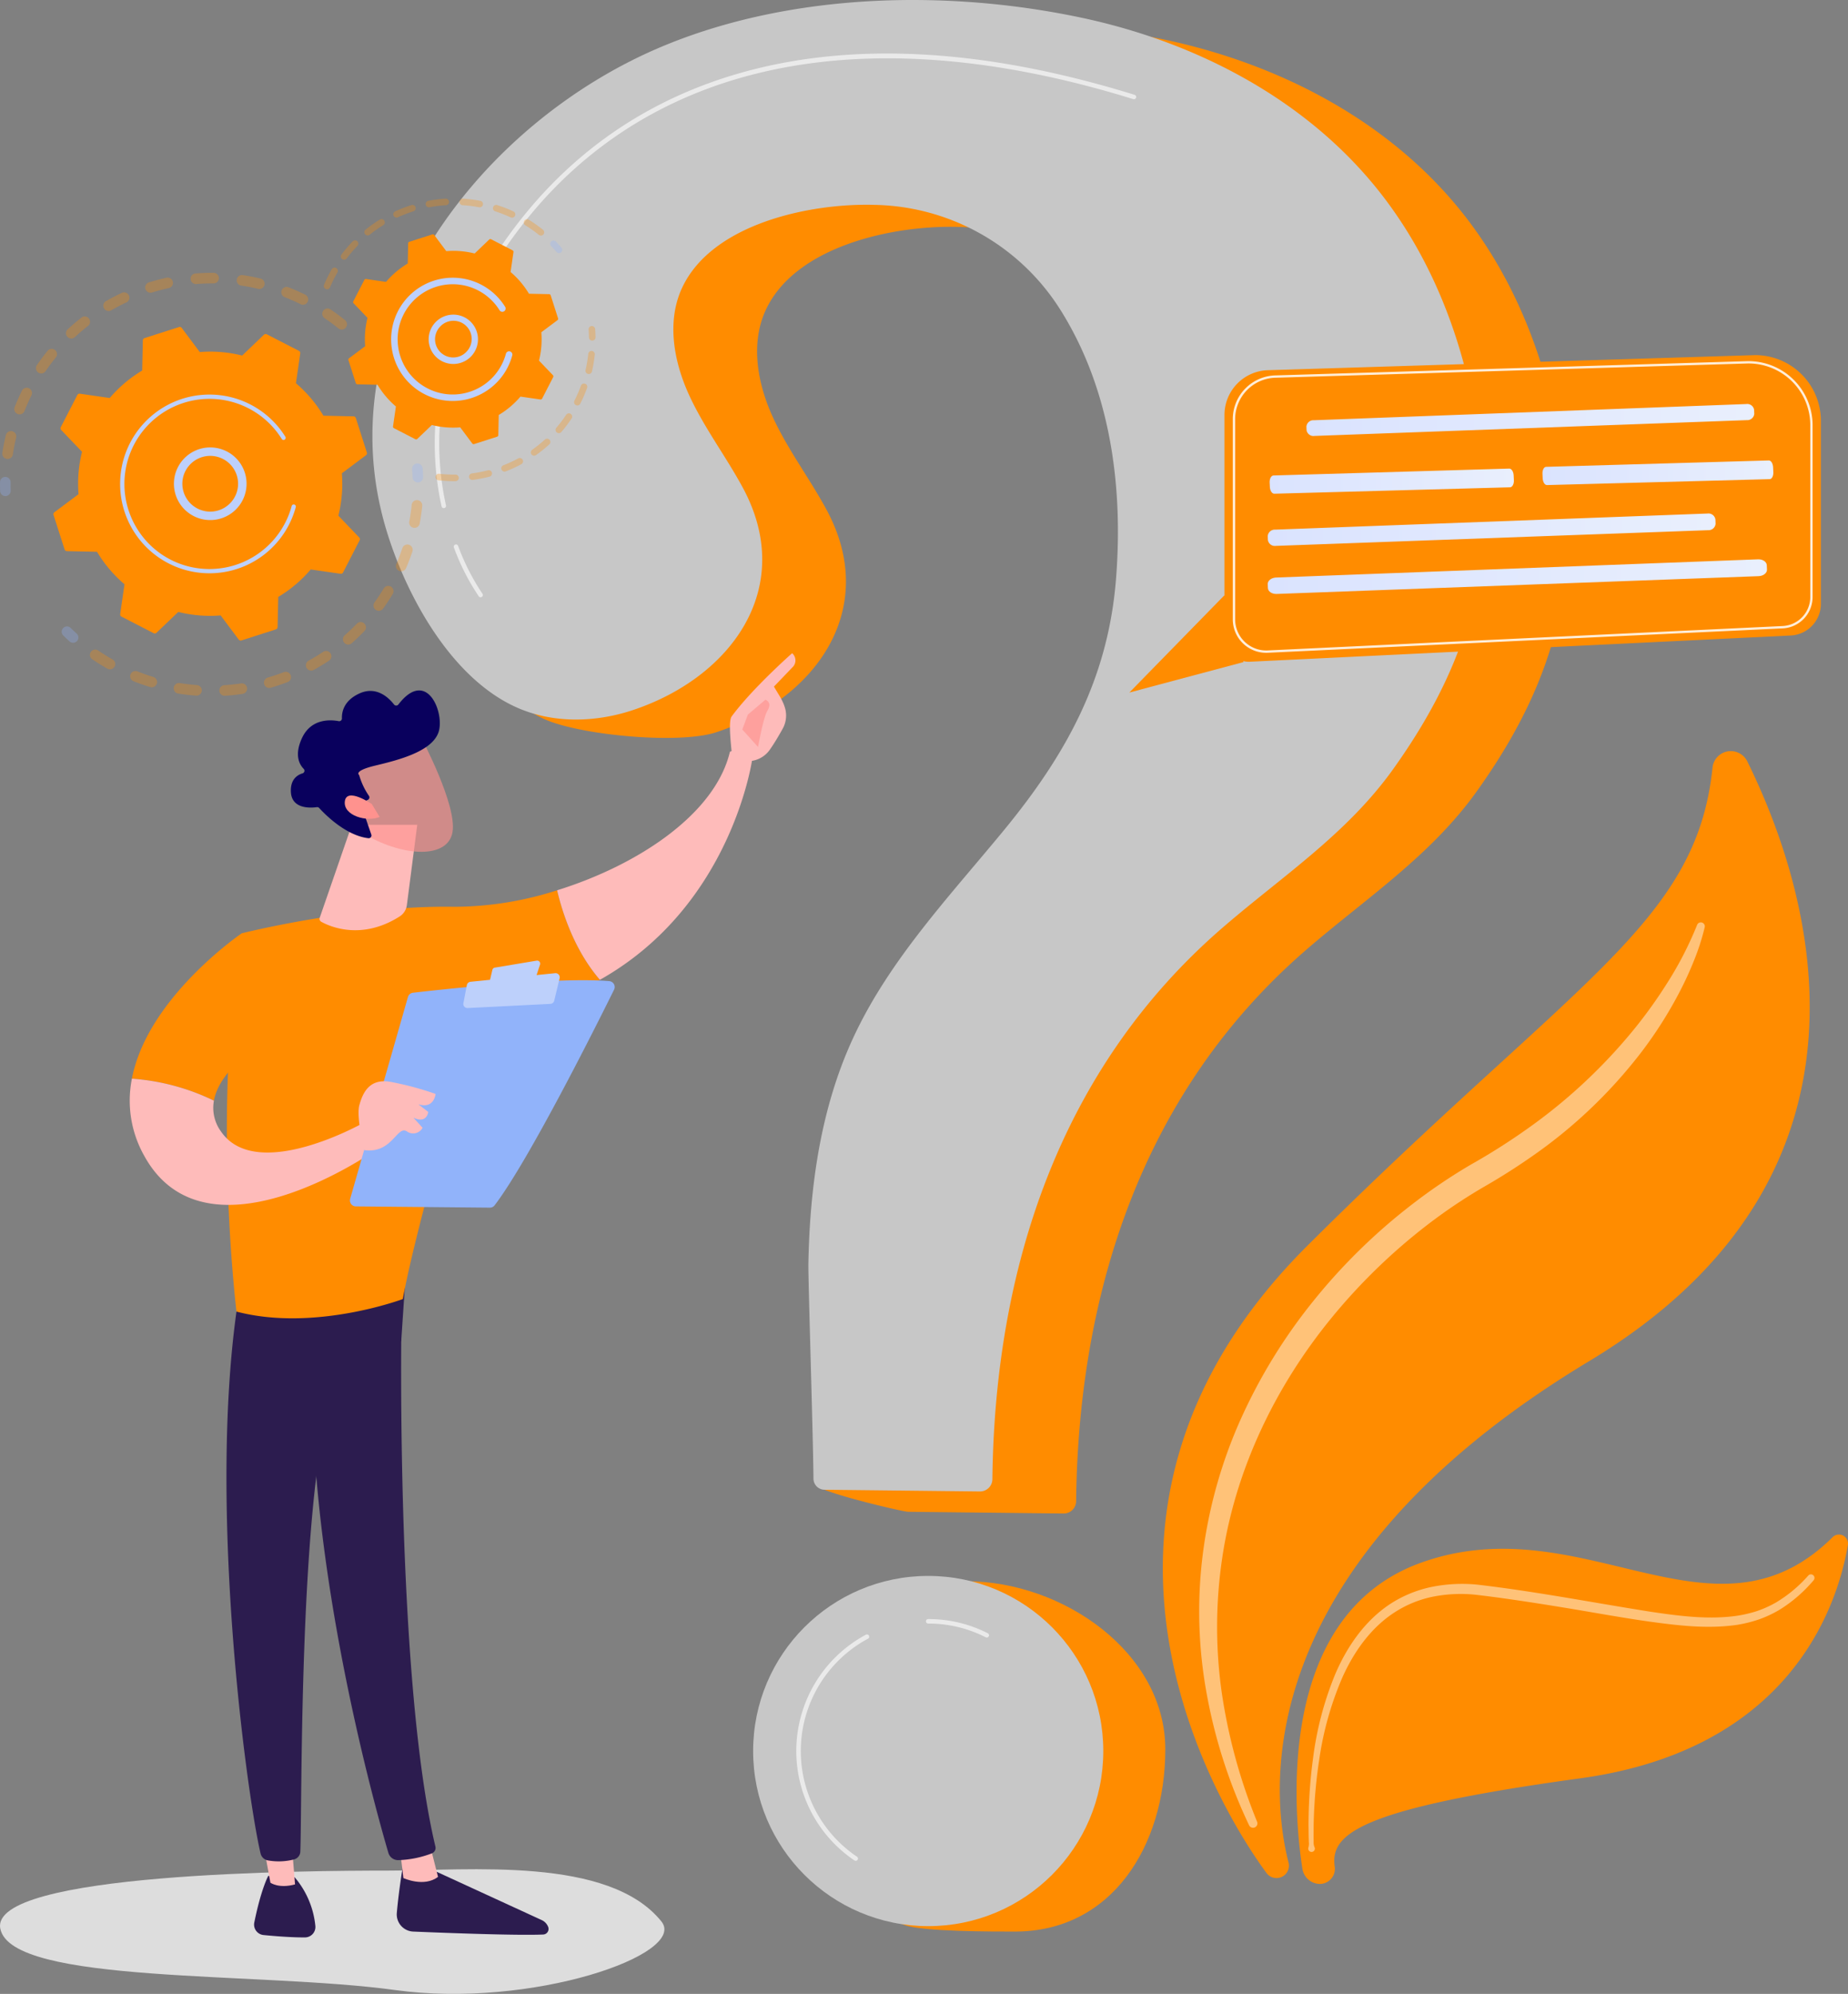 <svg xmlns="http://www.w3.org/2000/svg" xmlns:xlink="http://www.w3.org/1999/xlink" width="429.93" height="463.784" viewBox="0 0 429.93 463.784">
  <rect x="0" y="0" width="429.93" height="463.784" fill="#808080" stroke="none"/>
  <defs fill="#000000">
    <clipPath id="clip-path" fill="#000000">
      <rect width="429.93" height="463.784" fill="none"/>
    </clipPath>
    <linearGradient id="linear-gradient" y1="0.5" x2="1" y2="0.5" gradientUnits="objectBoundingBox" fill="#000000">
      <stop offset="0" stop-color="#dae3fe" fill="#000000"/>
      <stop offset="1" stop-color="#e9effd" fill="#000000"/>
    </linearGradient>
    <linearGradient id="linear-gradient-6" x1="30.575" y1="-0.484" x2="27.74" y2="6.012" gradientUnits="objectBoundingBox" fill="#000000">
      <stop offset="0" stop-color="#09005d" fill="#000000"/>
      <stop offset="1" stop-color="#2c1c4f" fill="#000000"/>
    </linearGradient>
    <linearGradient id="linear-gradient-7" x1="117.679" y1="0.5" x2="118.679" y2="0.5" gradientUnits="objectBoundingBox" fill="#000000">
      <stop offset="0" stop-color="#febbba" fill="#000000"/>
      <stop offset="1" stop-color="#ff928e" fill="#000000"/>
    </linearGradient>
    <linearGradient id="linear-gradient-8" x1="37.68" y1="0.031" x2="34.783" y2="0.887" xlink:href="#linear-gradient-6" fill="#000000"/>
    <linearGradient id="linear-gradient-9" x1="76.431" y1="-2.223" x2="69.414" y2="5.384" xlink:href="#linear-gradient-6" fill="#000000"/>
    <linearGradient id="linear-gradient-10" x1="136.292" x2="137.292" xlink:href="#linear-gradient-7" fill="#000000"/>
    <linearGradient id="linear-gradient-11" x1="26.639" y1="-0.035" x2="24.598" y2="0.806" xlink:href="#linear-gradient-6" fill="#000000"/>
    <linearGradient id="linear-gradient-12" x1="18.202" x2="19.202" xlink:href="#linear-gradient-7" fill="#000000"/>
    <linearGradient id="linear-gradient-13" x1="58.424" x2="59.424" xlink:href="#linear-gradient-7" fill="#000000"/>
    <linearGradient id="linear-gradient-14" x1="46.037" x2="47.037" xlink:href="#linear-gradient-7" fill="#000000"/>
    <linearGradient id="linear-gradient-15" x1="-3.408" y1="8.144" x2="-3.203" y2="9.323" xlink:href="#linear-gradient-6" fill="#000000"/>
    <linearGradient id="linear-gradient-16" x1="-16.246" y1="56.083" x2="-17.189" y2="51.436" xlink:href="#linear-gradient-7" fill="#000000"/>
  </defs>
  <g id="Group_13323" data-name="Group 13323" clip-path="url(#clip-path)">
    <g id="Group_13323-2" data-name="Group 13323" transform="translate(-900.041 -90.999)">
      <g id="Group_12397" data-name="Group 12397" transform="translate(1170.567 265.707)">
        <path id="Path_19102" data-name="Path 19102" d="M2219.821,1799.556a2.879,2.879,0,0,1-1.931-1.14c-6.777-9.133-56.055-80.609,9.527-145.943,62.258-62.023,90.479-74.758,94.232-111.2a4.276,4.276,0,0,1,8.084-1.441c14.146,28.672,36.187,95.579-36.752,139.494-80.459,48.442-73.865,101.545-69.974,116.636a2.89,2.89,0,0,1-3.187,3.592Z" transform="translate(-2193.762 -1537.45)" fill="#ff8c00"/>
        <path id="Path_19103" data-name="Path 19103" d="M2391.466,2747.753a4.163,4.163,0,0,1-3.563-3.487c-1.921-12.429-6.638-58.872,27.578-71.188,37.666-13.558,68.075,21.521,95.763-5.935a2.1,2.1,0,0,1,3.559,1.836c-2.466,14.343-13.441,47.563-62.277,54.247-52.271,7.155-58.154,13.151-57.1,20.59a3.506,3.506,0,0,1-3.961,3.937Z" transform="translate(-2355.429 -2484.289)" fill="#ff8c00"/>
        <path id="Path_19104" data-name="Path 19104" d="M2363.842,1785.4a53.683,53.683,0,0,1-2.5,7.759,78.582,78.582,0,0,1-3.39,7.368,96.682,96.682,0,0,1-8.689,13.713,113.684,113.684,0,0,1-23.181,22.717,148.345,148.345,0,0,1-13.6,8.817,123.537,123.537,0,0,0-12.91,8.648,136.02,136.02,0,0,0-22.357,21.6c-13.173,16.021-22.521,35.355-25.6,55.941a108.811,108.811,0,0,0-.175,31.138,128.775,128.775,0,0,0,8.25,30.309,1.019,1.019,0,1,1-1.867.816,121.932,121.932,0,0,1-9.846-30.576,106.063,106.063,0,0,1-.917-32.315,111.019,111.019,0,0,1,8.724-31.255,125.99,125.99,0,0,1,16.958-27.685,135.829,135.829,0,0,1,23.212-22.691,129.523,129.523,0,0,1,13.5-9.112,148.824,148.824,0,0,0,13.189-8.369,125.078,125.078,0,0,0,22.943-20.924,109.378,109.378,0,0,0,9.281-12.538,82.5,82.5,0,0,0,7.18-13.842l.024-.062a.93.93,0,0,1,1.773.549Z" transform="translate(-2237.776 -1744.42)" fill="#fff" opacity="0.47"/>
        <path id="Path_19105" data-name="Path 19105" d="M2403.343,2787.45a3.306,3.306,0,0,0,.1-1.3l-.04-1.281-.03-2.561q0-2.56.115-5.118c.152-3.41.442-6.816.9-10.206a76.478,76.478,0,0,1,5.2-19.87c2.7-6.311,6.792-12.343,12.729-16.283a28.067,28.067,0,0,1,9.751-4.011,35.73,35.73,0,0,1,10.476-.531c13.606,1.578,26.944,4.187,40.316,6.3,6.661.993,13.416,1.88,19.955.985a29.746,29.746,0,0,0,4.781-1.093,25.227,25.227,0,0,0,4.464-1.994,31.494,31.494,0,0,0,7.579-6.306l.007-.008a.829.829,0,0,1,1.24,1.1,33.248,33.248,0,0,1-7.875,6.832,27.116,27.116,0,0,1-4.773,2.255,31.7,31.7,0,0,1-5.11,1.285c-6.965,1.02-13.868.153-20.606-.771-6.757-.961-13.428-2.214-20.123-3.3-6.674-1.087-13.426-2.137-20.073-2.916a33.365,33.365,0,0,0-9.8.4,25.8,25.8,0,0,0-9.007,3.61c-5.524,3.518-9.533,9.116-12.254,15.176a74.833,74.833,0,0,0-5.427,19.336c-.511,3.333-.86,6.694-1.072,10.064q-.157,2.528-.206,5.062l-.017,2.532.016,1.265a2.748,2.748,0,0,0,.2,1.247.77.77,0,1,1-1.41.1Z" transform="translate(-2369.475 -2532.415)" fill="#fff" opacity="0.47"/>
      </g>
      <g id="Group_12400" data-name="Group 12400" transform="translate(986.683 91)">
        <g id="Group_12398" data-name="Group 12398" transform="translate(19.479 5.126)">
          <path id="Path_19106" data-name="Path 19106" d="M1302.319,486.766c-20.5-.162-41.179,3.089-59.474,10.68-42.587,17.67-78.73,64.426-64.586,112.184,4.595,15.514,2.181,32.63,17.636,39.372,8.362,3.648,31.135,5.819,39.794,2.945,23.013-7.641,38.14-28.553,25.624-51.743-4.008-7.427-9.2-14.211-12.657-21.907s-5.039-16.832-1.51-24.5c6.927-15.048,29.937-19.832,44.859-19.38a52.216,52.216,0,0,1,43.049,24.188c11.812,18.625,14.8,41.279,13.076,62.9-1.85,23.134-11.6,40.8-26.222,58.546-12.585,15.279-26.445,29.945-34.809,47.886-7.679,16.47-10.189,34.72-10.535,52.739-.067,3.492-17.436,36.4-17.361,46.46.01,1.42,19.7,6.126,21.119,6.142l36.136.4a2.881,2.881,0,0,0,2.917-2.842c.55-48.919,15.6-95.558,53.687-128.412,13.86-11.955,28.786-21.69,39.563-36.779,15.361-21.506,22.938-42.672,20.751-69.214-2-24.242-9.98-48.5-25.781-67.3-16.983-20.215-41.841-32.839-67.675-38.287a190.624,190.624,0,0,0-37.6-4.078Z" transform="translate(-1175.141 -486.76)" fill="#ff8c00"/>
          <path id="Path_19107" data-name="Path 19107" d="M1800.329,2772.9c0,22.5-12.469,42.4-34.964,42.4-4.859,0-21.387.045-25.708-1.516-15.682-5.665-15.738-17.713-15.738-35.349,0-22.5,7.6-44.619,30.091-44.619S1800.329,2750.406,1800.329,2772.9Z" transform="translate(-1635.346 -2371.142)" fill="#ff8c00"/>
        </g>
        <g id="Group_12399" data-name="Group 12399">
          <path id="Path_19108" data-name="Path 19108" d="M1181.629,455.005c-20.5-.162-41.179,3.089-59.474,10.68-42.587,17.67-78.73,64.426-64.586,112.183,4.595,15.514,15.218,35.043,30.674,41.785,8.362,3.648,18.1,3.406,26.756.531,23.014-7.641,38.14-28.553,25.624-51.743-4.008-7.426-9.2-14.211-12.657-21.907s-5.039-16.832-1.51-24.5c6.927-15.048,29.937-19.832,44.859-19.38a52.217,52.217,0,0,1,43.049,24.188c11.812,18.625,14.8,41.279,13.076,62.9-1.85,23.133-11.6,40.8-26.222,58.546-12.585,15.279-26.445,29.945-34.809,47.886-7.679,16.47-10.189,34.72-10.535,52.739-.067,3.492,1.108,39.963,1.183,50.018a2.6,2.6,0,0,0,2.575,2.584l36.136.4a2.881,2.881,0,0,0,2.917-2.842c.55-48.919,15.6-95.558,53.687-128.412,13.86-11.955,28.786-21.69,39.563-36.779,15.36-21.507,22.938-42.672,20.751-69.214-2-24.242-9.979-48.5-25.781-67.3-16.983-20.215-41.84-32.839-67.675-38.287a190.617,190.617,0,0,0-37.6-4.076Z" transform="translate(-1054.451 -455)" fill="#c7c7c7"/>
          <circle id="Ellipse_272" data-name="Ellipse 272" cx="40.731" cy="40.731" r="40.731" transform="translate(88.572 366.561)" fill="#c7c7c7"/>
        </g>
        <path id="Path_19109" data-name="Path 19109" d="M1146.381,637.881a.523.523,0,0,1-.51-.41c-2.854-12.888-3.273-33.071,10.94-56.031,13.873-22.409,33.332-37.4,57.838-44.567,26.2-7.657,57.3-6.017,92.443,4.872a.523.523,0,1,1-.309,1c-67.52-20.922-120.465-6.983-149.084,39.247-14.028,22.661-13.62,42.555-10.807,55.255a.523.523,0,0,1-.4.623A.518.518,0,0,1,1146.381,637.881Z" transform="translate(-1129.78 -519.69)" fill="#fff" opacity="0.63"/>
        <path id="Path_19110" data-name="Path 19110" d="M1177.94,1251.911a.521.521,0,0,1-.422-.215,52.455,52.455,0,0,1-5.789-11.367.523.523,0,0,1,.977-.374,52.5,52.5,0,0,0,5.656,11.124.523.523,0,0,1-.422.831Z" transform="translate(-1152.771 -1112.983)" fill="#fff" opacity="0.63"/>
        <path id="Path_19111" data-name="Path 19111" d="M1866.5,2792.635a.515.515,0,0,1-.236-.057,29.34,29.34,0,0,0-13.393-3.19.523.523,0,1,1,0-1.046,30.37,30.37,0,0,1,13.866,3.3.523.523,0,0,1-.237.989Z" transform="translate(-1723.572 -2411.743)" fill="#fff" opacity="0.63"/>
        <path id="Path_19112" data-name="Path 19112" d="M1679.253,2863.164a.519.519,0,0,1-.292-.09,30.7,30.7,0,0,1,2.649-52.5.524.524,0,1,1,.5.921,29.655,29.655,0,0,0-2.56,50.714.523.523,0,0,1-.293.956Z" transform="translate(-1566.818 -2430.333)" fill="#fff" opacity="0.63"/>
      </g>
      <g id="Group_12411" data-name="Group 12411" transform="translate(900.041 137.207)">
        <g id="Group_12405" data-name="Group 12405" transform="translate(0 17.252)">
          <g id="Group_12401" data-name="Group 12401" opacity="0.3">
            <path id="Path_19113" data-name="Path 19113" d="M600.863,860.925a1.233,1.233,0,0,1-1.734.182c-1.028-.832-2.107-1.632-3.208-2.378a1.232,1.232,0,0,1-.342-1.692l.013-.02a1.233,1.233,0,0,1,1.712-.329c1.159.785,2.3,1.627,3.377,2.5a1.233,1.233,0,0,1,.259,1.628A1.21,1.21,0,0,1,600.863,860.925Zm-10.549-5.457c-1.192-.588-2.42-1.131-3.651-1.614a1.233,1.233,0,1,1,.9-2.295c1.3.508,2.588,1.079,3.842,1.7a1.233,1.233,0,1,1-1.091,2.211Zm-9.837-3.554c-1.289-.307-2.607-.562-3.919-.758a1.233,1.233,0,1,1,.364-2.438c1.381.206,2.769.475,4.126.8a1.234,1.234,0,0,1-.572,2.4Zm-10.385-1.265c-1.327-.012-2.67.034-3.991.136a1.233,1.233,0,1,1-.19-2.458c1.392-.107,2.8-.156,4.2-.144a1.233,1.233,0,0,1-.021,2.466Zm-10.408,1.08c-1.293.283-2.593.625-3.862,1.017a1.233,1.233,0,1,1-.728-2.355c1.335-.413,2.7-.773,4.063-1.07a1.232,1.232,0,1,1,.526,2.408Zm-9.91,3.356c-1.2.562-2.391,1.184-3.54,1.846A1.233,1.233,0,0,1,545,854.8c1.209-.7,2.463-1.351,3.726-1.943a1.233,1.233,0,1,1,1.046,2.232Zm-27.78,36.378a1.233,1.233,0,0,1-1.035-1.4c.208-1.379.48-2.768.806-4.127a1.234,1.234,0,1,1,2.4.576c-.31,1.291-.568,2.609-.765,3.919a1.231,1.231,0,0,1-1.4,1.035Zm18.867-30.912c-1.045.815-2.067,1.685-3.037,2.587a1.233,1.233,0,0,1-1.678-1.807c1.022-.949,2.1-1.866,3.2-2.724a1.233,1.233,0,1,1,1.516,1.944ZM524.516,881.02a1.233,1.233,0,0,1-.7-1.6c.512-1.3,1.086-2.589,1.706-3.841a1.234,1.234,0,0,1,2.209,1.1c-.59,1.19-1.136,2.418-1.622,3.651a1.233,1.233,0,0,1-1.6.694Zm8.878-13.149c-.835,1.027-1.638,2.1-2.384,3.2a1.233,1.233,0,0,1-2.053-1.364l.015-.022c.785-1.155,1.63-2.29,2.509-3.371a1.233,1.233,0,0,1,1.991,1.448c-.025.038-.051.076-.079.111Z" transform="translate(-520.409 -848.182)" fill="#ff8c00"/>
            <path id="Path_19114" data-name="Path 19114" d="M519.92,1146.364a1.224,1.224,0,0,0,.2-.709c-.02-.635-.027-1.281-.021-1.921a1.233,1.233,0,1,0-2.465-.023c-.006.672,0,1.352.022,2.021a1.233,1.233,0,0,0,2.266.632Z" transform="translate(-517.63 -1094.989)" fill="#91b3fa"/>
          </g>
          <g id="Group_12402" data-name="Group 12402" transform="translate(14.341 44.322)" opacity="0.3">
            <path id="Path_19115" data-name="Path 19115" d="M610.189,1360.969a1.233,1.233,0,0,0-.208-1.585c-.471-.426-.942-.869-1.4-1.317a1.233,1.233,0,0,0-1.728,1.759c.48.471.976.938,1.472,1.387a1.233,1.233,0,0,0,1.741-.088,1.2,1.2,0,0,0,.123-.156Z" transform="translate(-606.487 -1319.798)" fill="#91b3fa"/>
            <path id="Path_19116" data-name="Path 19116" d="M715.441,1200.983a1.233,1.233,0,1,1-2-1.443c.759-1.051,1.484-2.15,2.165-3.28a1.233,1.233,0,0,1,2.111,1.273q-.443.734-.906,1.448C716.372,1199.659,715.91,1200.333,715.441,1200.983Zm3.729-8.781a1.232,1.232,0,0,1-.644-1.62c.517-1.2.989-2.435,1.4-3.671a1.232,1.232,0,1,1,2.337.782c-.435,1.3-.932,2.6-1.477,3.864a1.232,1.232,0,0,1-1.62.644Zm-8.024,13.944c-.947.992-1.95,1.957-2.98,2.868a1.233,1.233,0,1,1-1.633-1.847c.979-.865,1.931-1.781,2.83-2.723a1.233,1.233,0,0,1,1.783,1.7Zm11.373-23.972a1.233,1.233,0,0,1-.984-1.439c.241-1.283.43-2.591.561-3.888a1.232,1.232,0,0,1,2.452.248c-.138,1.366-.337,2.744-.591,4.094a1.231,1.231,0,0,1-1.439.984ZM702.843,1213.1c-1.141.759-2.331,1.479-3.537,2.141a1.232,1.232,0,1,1-1.187-2.16c1.145-.629,2.275-1.313,3.359-2.034a1.233,1.233,0,1,1,1.365,2.053Zm-9.627,4.967c-1.283.492-2.6.935-3.919,1.318a1.232,1.232,0,1,1-.688-2.367c1.252-.364,2.5-.786,3.724-1.253a1.232,1.232,0,1,1,.883,2.3Zm-10.481,2.751c-1.36.2-2.744.347-4.112.434a1.233,1.233,0,0,1-.156-2.46c1.3-.082,2.615-.221,3.908-.412a1.233,1.233,0,1,1,.361,2.439Zm-10.832.4c-1.371-.1-2.754-.262-4.11-.478a1.233,1.233,0,1,1,.389-2.434c1.287.2,2.6.358,3.9.454a1.233,1.233,0,1,1-.182,2.458Zm-10.66-1.992c-1.312-.4-2.624-.861-3.9-1.371a1.233,1.233,0,0,1,.915-2.289c1.212.485,2.459.923,3.7,1.3a1.233,1.233,0,1,1-.719,2.358Zm-9.952-4.279c-.879-.5-1.754-1.029-2.6-1.579q-.46-.3-.91-.606a1.219,1.219,0,0,1-.324-1.712,1.232,1.232,0,0,1,1.713-.325q.428.292.865.576c.8.523,1.635,1.027,2.471,1.5a1.233,1.233,0,0,1,.465,1.68c-.013.022-.026.044-.04.065a1.233,1.233,0,0,1-1.641.4Z" transform="translate(-640.658 -1167.195)" fill="#ff8c00"/>
            <path id="Path_19117" data-name="Path 19117" d="M1114,1126.666a1.229,1.229,0,0,0,.2-.715c-.024-.667-.063-1.346-.115-2.018a1.233,1.233,0,0,0-2.458.191c.05.639.087,1.284.11,1.917a1.233,1.233,0,0,0,2.266.626Z" transform="translate(-1030.096 -1122.795)" fill="#91b3fa"/>
          </g>
          <g id="Group_12404" data-name="Group 12404" transform="translate(12.428 12.584)">
            <path id="Path_19118" data-name="Path 19118" d="M664.993,947.354a.576.576,0,0,0-.536-.4l-7.01-.154a30.542,30.542,0,0,0-6.393-7.553l1-6.935a.576.576,0,0,0-.307-.6l-7.478-3.849a.576.576,0,0,0-.662.1l-5.063,4.845a30.541,30.541,0,0,0-9.862-.813l-4.2-5.615a.576.576,0,0,0-.637-.2l-8.009,2.566a.577.577,0,0,0-.4.536l-.154,7.01a30.533,30.533,0,0,0-7.553,6.393l-6.935-1a.576.576,0,0,0-.6.306l-3.849,7.478a.576.576,0,0,0,.1.662l4.845,5.063a30.532,30.532,0,0,0-.813,9.862l-5.615,4.2a.576.576,0,0,0-.2.637l2.566,8.009a.576.576,0,0,0,.536.4l7.01.154a30.542,30.542,0,0,0,6.393,7.553l-1,6.935a.576.576,0,0,0,.307.594l7.478,3.849a.576.576,0,0,0,.662-.1l5.063-4.845a30.541,30.541,0,0,0,9.862.813l4.2,5.615a.576.576,0,0,0,.637.2l8.009-2.566a.576.576,0,0,0,.4-.536l.154-7.01a30.546,30.546,0,0,0,7.553-6.393l6.935,1a.576.576,0,0,0,.594-.307l3.849-7.478a.576.576,0,0,0-.1-.662l-4.845-5.062a30.549,30.549,0,0,0,.813-9.862l5.615-4.2a.576.576,0,0,0,.2-.637Z" transform="translate(-594.633 -926.15)" fill="#ff8c00"/>
            <g id="Group_12403" data-name="Group 12403" transform="translate(28.023 28.027)">
              <path id="Path_19119" data-name="Path 19119" d="M783.052,1113.842a8.449,8.449,0,1,1,.751-.989A8.449,8.449,0,0,1,783.052,1113.842Zm-12.81-5.184a6.482,6.482,0,1,0,1.607-4.693,6.59,6.59,0,0,0-.581.766,6.435,6.435,0,0,0-1.027,3.927Z" transform="translate(-768.256 -1099.801)" fill="#bdd0fb"/>
            </g>
            <path id="Path_19120" data-name="Path 19120" d="M728.91,1055.774a21.179,21.179,0,0,0,1.072-1.848h0q.155-.3.3-.607a20.919,20.919,0,0,0,1.184-3.111l.013-.043c.012-.041.024-.082.035-.124.023-.08.045-.161.066-.241a.493.493,0,0,0-.952-.256,19.817,19.817,0,0,1-28.191,12.477,20.027,20.027,0,0,1-1.763-1.023,19.8,19.8,0,1,1,27.642-27.042.487.487,0,0,0,.15.153.493.493,0,0,0,.688-.673,20.789,20.789,0,1,0-29.018,28.388,21.212,21.212,0,0,0,1.85,1.073,20.791,20.791,0,0,0,26.924-7.123Z" transform="translate(-675.196 -1007.896)" fill="#bdd0fb"/>
          </g>
        </g>
        <g id="Group_12410" data-name="Group 12410" transform="translate(75.319)">
          <g id="Group_12406" data-name="Group 12406" opacity="0.3">
            <path id="Path_19121" data-name="Path 19121" d="M1313.409,804.2a.761.761,0,0,0-.061-.91c-.421-.491-.862-.975-1.312-1.44a.761.761,0,1,0-1.094,1.059c.428.443.849.9,1.251,1.373a.76.76,0,0,0,1.216-.081Z" transform="translate(-1258.04 -791.884)" fill="#91b3fa"/>
            <path id="Path_19122" data-name="Path 19122" d="M1035.408,749.6a.761.761,0,0,1-1.071.115,31.624,31.624,0,0,0-2.587-1.874q-.281-.183-.569-.361a.762.762,0,0,1-.245-1.048.788.788,0,0,1,1.049-.245q.3.186.595.378a33.13,33.13,0,0,1,2.712,1.965.761.761,0,0,1,.161,1.007Zm-7.63-3.954a31.574,31.574,0,0,0-3.6-1.405.761.761,0,0,1,.465-1.45,32.994,32.994,0,0,1,3.775,1.473.762.762,0,0,1,.371,1.011.794.794,0,0,1-.053.1.761.761,0,0,1-.958.269Zm-7.349-2.354a31.253,31.253,0,0,0-3.837-.477.761.761,0,1,1,.094-1.52,32.8,32.8,0,0,1,4.024.5.763.763,0,0,1-.281,1.5Zm-7.7-.476a31.4,31.4,0,0,0-3.836.476.763.763,0,0,1-.281-1.5,33.033,33.033,0,0,1,4.023-.5.761.761,0,1,1,.094,1.52Zm-7.586,1.419a31.742,31.742,0,0,0-3.6,1.393.761.761,0,0,1-.634-1.384,33.306,33.306,0,0,1,3.779-1.461.761.761,0,0,1,.461,1.451Zm-7.012,3.217a31.2,31.2,0,0,0-3.153,2.229.761.761,0,0,1-.954-1.187,32.791,32.791,0,0,1,3.308-2.338.763.763,0,1,1,.8,1.3Zm-6.009,4.832a31.249,31.249,0,0,0-2.512,2.937.762.762,0,0,1-1.216-.917,33.009,33.009,0,0,1,2.634-3.08.761.761,0,0,1,1.186.944.744.744,0,0,1-.095.114Zm-7.365,10.028a.761.761,0,0,1-.4-1,33.15,33.15,0,0,1,1.544-3.164c.086-.157.174-.311.262-.465a.762.762,0,0,1,1.318.763c-.084.144-.166.29-.248.439a31.612,31.612,0,0,0-1.476,3.021.73.73,0,0,1-.063.119.761.761,0,0,1-.939.285Z" transform="translate(-984.29 -741.292)" fill="#ff8c00"/>
          </g>
          <g id="Group_12407" data-name="Group 12407" transform="translate(26.022 29.598)" opacity="0.3">
            <path id="Path_19123" data-name="Path 19123" d="M1177.165,976.476a33.254,33.254,0,0,1-2.411,3.173.762.762,0,0,1-1.155-.993,31.493,31.493,0,0,0,2.3-3.027.761.761,0,0,1,1.271.838Zm.989-3.108a.761.761,0,0,1-.335-1.023,31.854,31.854,0,0,0,1.514-3.49.761.761,0,1,1,1.431.521,33.259,33.259,0,0,1-1.587,3.657.8.8,0,0,1-.041.072.761.761,0,0,1-.982.263Zm-6.181,9.14a33.036,33.036,0,0,1-3.107,2.5.762.762,0,0,1-.881-1.243,31.529,31.529,0,0,0,2.965-2.382.761.761,0,0,1,1.023,1.127Zm9.01-16.387a.761.761,0,0,1-.571-.913,31.312,31.312,0,0,0,.626-3.751.761.761,0,0,1,1.514.158,32.613,32.613,0,0,1-.657,3.934.761.761,0,0,1-.913.571Zm-15.5,20.984a33.151,33.151,0,0,1-3.616,1.676.762.762,0,1,1-.556-1.418,31.293,31.293,0,0,0,3.449-1.6.762.762,0,0,1,.723,1.341Zm-7.408,2.906a33.265,33.265,0,0,1-3.913.763.761.761,0,1,1-.2-1.509,31.765,31.765,0,0,0,3.733-.729.761.761,0,0,1,.381,1.474Zm-7.891,1.049a32.963,32.963,0,0,1-3.983-.2.762.762,0,1,1,.168-1.514,31.175,31.175,0,0,0,3.8.189.762.762,0,0,1,.017,1.523Z" transform="translate(-1145.521 -954.949)" fill="#ff8c00"/>
            <path id="Path_19124" data-name="Path 19124" d="M1367.528,927.749a.759.759,0,0,0,.122-.429c-.012-.651-.044-1.306-.093-1.944a.762.762,0,0,0-1.518.118c.048.609.078,1.233.089,1.855a.761.761,0,0,0,1.4.4Z" transform="translate(-1330.445 -924.674)" fill="#ff8c00"/>
          </g>
          <g id="Group_12409" data-name="Group 12409" transform="translate(5.714 8.296)">
            <path id="Path_19125" data-name="Path 19125" d="M1066.776,806.883a.386.386,0,0,0-.359-.268l-4.691-.1a20.435,20.435,0,0,0-4.278-5.054l.669-4.641a.386.386,0,0,0-.2-.4l-5-2.575a.385.385,0,0,0-.443.064l-3.388,3.242a20.436,20.436,0,0,0-6.6-.544l-2.81-3.757a.386.386,0,0,0-.427-.136l-5.359,1.717a.385.385,0,0,0-.268.359l-.1,4.691a20.437,20.437,0,0,0-5.054,4.278l-4.641-.669a.386.386,0,0,0-.4.2l-2.575,5a.385.385,0,0,0,.064.443l3.242,3.388a20.433,20.433,0,0,0-.544,6.6l-3.757,2.81a.386.386,0,0,0-.136.426l1.717,5.359a.386.386,0,0,0,.358.268l4.691.1a20.435,20.435,0,0,0,4.278,5.054l-.669,4.641a.386.386,0,0,0,.2.4l5,2.575a.385.385,0,0,0,.443-.064l3.387-3.242a20.433,20.433,0,0,0,6.6.544l2.81,3.757a.386.386,0,0,0,.427.136l5.359-1.717a.386.386,0,0,0,.268-.359l.1-4.691a20.442,20.442,0,0,0,5.054-4.278l4.641.669a.386.386,0,0,0,.4-.205l2.575-5a.386.386,0,0,0-.064-.443l-3.242-3.388a20.436,20.436,0,0,0,.544-6.6l3.757-2.81a.385.385,0,0,0,.136-.426Z" transform="translate(-1019.694 -792.694)" fill="#ff8c00"/>
            <g id="Group_12408" data-name="Group 12408" transform="translate(18.654 18.653)">
              <path id="Path_19126" data-name="Path 19126" d="M1145.343,917.828a5.738,5.738,0,1,1,.516-.68A5.881,5.881,0,0,1,1145.343,917.828Zm-7.121-.631a4.236,4.236,0,0,0,5.979-.376h0a4.236,4.236,0,1,0-6.355-5.6,4.305,4.305,0,0,0-.375.5,4.243,4.243,0,0,0,.752,5.479Z" transform="translate(-1135.268 -908.264)" fill="#bdd0fb"/>
            </g>
            <path id="Path_19127" data-name="Path 19127" d="M1107.673,877.366q.393-.606.732-1.261a14.44,14.44,0,0,0,1.068-2.72l.034-.127a.762.762,0,0,0-1.47-.4,12.851,12.851,0,0,1-.986,2.545h0l-.07.133a12.693,12.693,0,0,1-4.2,4.664,12.889,12.889,0,0,1-3.1,1.509l-.027.009-.083.027a12.736,12.736,0,0,1-9.777-.81,12.956,12.956,0,0,1-1.141-.662,12.82,12.82,0,1,1,17.894-17.506.75.75,0,0,0,.232.237.761.761,0,0,0,1.062-1.04,14.342,14.342,0,1,0-20.02,19.585,14.693,14.693,0,0,0,1.276.74,14.362,14.362,0,0,0,18.576-4.923Z" transform="translate(-1071.361 -845.106)" fill="#bdd0fb"/>
          </g>
        </g>
      </g>
      <path id="Path_19156" data-name="Path 19156" d="M422.211,441.154c6.194,7.7-30.308,20.309-61.9,15.957s-89.327-1.23-91.906-14.286,71.564-13.5,90.264-13.5S409.959,425.923,422.211,441.154Z" transform="translate(631.707 96.782)" fill="#ddd"/>
      <g id="Group_12412" data-name="Group 12412" transform="translate(1162.775 173.6)">
        <path id="Path_19128" data-name="Path 19128" d="M2167.623,1312.776l-22.139,22.647,26.556-7.094Z" transform="translate(-2145.484 -1256.932)" fill="#ff8c00"/>
        <path id="Path_19129" data-name="Path 19129" d="M2414.387,1031.992l-125.8,6.1a5.661,5.661,0,0,1-5.936-5.655V980.69a10.412,10.412,0,0,1,10.09-10.407l113.376-3.508a15.287,15.287,0,0,1,15.287,15.287v42.562a7.378,7.378,0,0,1-7.016,7.368Z" transform="translate(-2260.515 -966.774)" fill="#ff8c00"/>
        <path id="Path_19130" data-name="Path 19130" d="M2302.391,1043.3a7.778,7.778,0,0,1-7.766-7.779V988.876a10.179,10.179,0,0,1,10.034-10.106l109.774-3.315a14.918,14.918,0,0,1,15.082,14.717v40.215a7.315,7.315,0,0,1-7.058,7.235l-119.687,5.669C2302.644,1043.3,2302.517,1043.3,2302.391,1043.3ZM2414.44,976l-109.766,3.315a9.636,9.636,0,0,0-9.5,9.56v46.645a7.232,7.232,0,0,0,7.575,7.225l119.686-5.669a6.768,6.768,0,0,0,6.538-6.69V990.172A14.37,14.37,0,0,0,2414.44,976Z" transform="translate(-2270.554 -974.054)" fill="#fff" opacity="0.85"/>
        <path id="Path_19131" data-name="Path 19131" d="M2503.054,1037.287l-100.589,3.765a1.624,1.624,0,0,0-1.733,1.459l.038.884a1.617,1.617,0,0,0,1.824,1.307l100.594-3.673a1.624,1.624,0,0,0,1.735-1.459l-.042-.976a1.617,1.617,0,0,0-1.827-1.307Z" transform="translate(-2359.534 -1025.905)" fill="url(#linear-gradient)"/>
        <path id="Path_19132" data-name="Path 19132" d="M2447.288,1195.069l-100.59,3.745a1.639,1.639,0,0,0-1.73,1.508l.039.916a1.633,1.633,0,0,0,1.826,1.356l100.594-3.651a1.639,1.639,0,0,0,1.733-1.508l-.043-1.01A1.633,1.633,0,0,0,2447.288,1195.069Z" transform="translate(-2312.77 -1158.221)" fill="url(#linear-gradient)"/>
        <path id="Path_19133" data-name="Path 19133" d="M2459.043,1261.071l-112.136,4.234c-1.1.042-1.97.729-1.936,1.531l.04.925c.034.794.94,1.4,2.03,1.361l112.14-4.138c1.1-.041,1.972-.728,1.938-1.531l-.044-1.021C2461.041,1261.637,2460.133,1261.029,2459.043,1261.071Z" transform="translate(-2312.773 -1213.57)" fill="url(#linear-gradient)"/>
        <path id="Path_19134" data-name="Path 19134" d="M2403.462,1130.318l-54.826,1.6c-.538.016-.941.755-.9,1.646l.051,1.028c.043.882.508,1.582,1.041,1.568l54.831-1.492c.539-.015.942-.754.9-1.646l-.056-1.134C2404.461,1131,2404,1130.3,2403.462,1130.318Z" transform="translate(-2315.093 -1103.922)" fill="url(#linear-gradient)"/>
        <path id="Path_19135" data-name="Path 19135" d="M2793.646,1118.577l-51.821,1.485c-.509.015-.887.753-.843,1.644l.051,1.028c.044.882.485,1.583.989,1.57l51.826-1.379c.509-.014.888-.752.844-1.644l-.057-1.134C2794.592,1119.263,2794.15,1118.562,2793.646,1118.577Z" transform="translate(-2644.867 -1094.076)" fill="url(#linear-gradient)"/>
      </g>
      <g id="Group_12417" data-name="Group 12417" transform="translate(930.229 242.935)">
        <path id="Path_19136" data-name="Path 19136" d="M1091.081,3139.451s-1.037,5.87-1.545,11.681a4,4,0,0,0,3.83,4.338c7.738.322,24.291.949,30.23.684a1.3,1.3,0,0,0,1.146-1.784h0a2.916,2.916,0,0,0-1.492-1.572l-27.342-12.566Z" transform="translate(-1027.406 -2858.118)" fill="url(#linear-gradient-6)"/>
        <path id="Path_19137" data-name="Path 19137" d="M1093.928,3112.447l.833,7.021s4.79,2.23,8.06-.281l-1.984-7.825Z" transform="translate(-1031.103 -2834.563)" fill="url(#linear-gradient-7)"/>
        <path id="Path_19138" data-name="Path 19138" d="M984.981,2300.178c-.36,1.834-1.932,91.5,7.653,131.685a1.364,1.364,0,0,1-.8,1.587,23.763,23.763,0,0,1-7.806,1.586,2.349,2.349,0,0,1-2.33-1.686c-2.74-9.323-15.868-56.035-17.581-100.657-1.914-49.861,0-1.7,0-1.7l1.122-30.821Z" transform="translate(-921.529 -2154.3)" fill="url(#linear-gradient-8)"/>
        <path id="Path_19139" data-name="Path 19139" d="M887.181,3158.424s-1.651,2.963-3.249,10.838a2.443,2.443,0,0,0,2.149,2.925c2.555.251,6.489.574,9.64.552a2.435,2.435,0,0,0,2.411-2.717,20.541,20.541,0,0,0-4.8-11.266Z" transform="translate(-854.958 -2874.029)" fill="url(#linear-gradient-9)"/>
        <path id="Path_19140" data-name="Path 19140" d="M895.337,3100.326l1.947,10.618s1.925,1.432,5.732.394l-.929-11.425Z" transform="translate(-864.564 -2824.962)" fill="url(#linear-gradient-10)"/>
        <path id="Path_19141" data-name="Path 19141" d="M847.076,2291.461c-7.839,47.31,1.7,116.93,4.918,130.556a2.125,2.125,0,0,0,1.716,1.614,14.271,14.271,0,0,0,6.132-.246,1.948,1.948,0,0,0,1.4-1.793c.432-11.017-.345-78.647,6.959-105.375a6.07,6.07,0,0,1,2.342-3.349l14.177-10.079,1.087-16.291Z" transform="translate(-821.561 -2142.831)" fill="url(#linear-gradient-11)"/>
        <g id="Group_12413" data-name="Group 12413" transform="translate(22.587 22.604)">
          <path id="Path_19142" data-name="Path 19142" d="M897.5,1741.882c-23.492-.388-49.413,6.168-49.413,6.168-7,40.86-1.224,87.989-1.224,87.989,18.187,4.77,38.7-2.916,38.7-2.916,3.023-17.078,17.127-65.143,17.127-65.143a77.385,77.385,0,0,0,28.721-9.115c-5.94-6.885-8.74-15.646-9.956-20.824a78.813,78.813,0,0,1-23.955,3.841Z" transform="translate(-844.619 -1705.499)" fill="#ff8c00"/>
          <path id="Path_19143" data-name="Path 19143" d="M1366.111,1538.192a4.5,4.5,0,0,0-5.229-1.469c-3.457,14.6-21.584,26.444-40.207,32.231,1.216,5.179,4.016,13.939,9.956,20.824C1361.537,1572.4,1366.111,1538.192,1366.111,1538.192Z" transform="translate(-1243.84 -1536.412)" fill="#febbba"/>
        </g>
        <g id="Group_12414" data-name="Group 12414" transform="translate(139.629)">
          <path id="Path_19144" data-name="Path 19144" d="M1574.459,1421.456c.242.768-2.555,1.937-4.2-1.2-.058-1.5-.973-7.951-.073-9.177,4.789-6.529,14.073-14.713,14.073-14.713a2.209,2.209,0,0,1,.276,3.069l-4.5,4.692c.942,1.7,2.091,3.139,2.63,5.2a6.311,6.311,0,0,1-.629,4.645c-.791,1.424-1.869,3.276-2.889,4.725a6.232,6.232,0,0,1-4.688,2.759Z" transform="translate(-1569.791 -1396.363)" fill="#febbba"/>
          <path id="Path_19145" data-name="Path 19145" d="M1593,1463.313l-4.1,3.479-1.289,3.464,3.66,4.06s1.23-6.874,2.145-8.361S1593.854,1463.748,1593,1463.313Z" transform="translate(-1584.734 -1452.507)" fill="rgba(253,146,142,0.65)"/>
        </g>
        <path id="Path_19146" data-name="Path 19146" d="M742.334,1822.8l-9.011-22.748s-21.943,14.909-25.552,33.813a51.926,51.926,0,0,1,19.076,5.113C728.47,1830.054,742.334,1822.8,742.334,1822.8Z" transform="translate(-707.272 -1734.899)" fill="#ff8c00"/>
        <path id="Path_19147" data-name="Path 19147" d="M758.911,2019.892s-24.636,13.923-32.949,2.035a9.344,9.344,0,0,1-1.713-7.261,51.936,51.936,0,0,0-19.076-5.113,26.091,26.091,0,0,0,2.836,17.886c14.561,26.636,54.163-1.472,54.163-1.472Z" transform="translate(-704.672 -1910.585)" fill="url(#linear-gradient-12)"/>
        <g id="Group_12415" data-name="Group 12415" transform="translate(51.225 71.504)">
          <path id="Path_19148" data-name="Path 19148" d="M1022.1,1918.506l13.446-46.956a1.369,1.369,0,0,1,1.158-.986c2.436-.284,9.495-1.082,17.645-1.771,9.817-.83,21.218-1.5,28.031-.931a1.374,1.374,0,0,1,1.123,1.977c-3.874,7.838-19.81,39.721-27.79,50.165a1.378,1.378,0,0,1-1.109.544l-31.2-.29a1.374,1.374,0,0,1-1.3-1.752Z" transform="translate(-1022.051 -1863.088)" fill="#91b3fa"/>
          <path id="Path_19149" data-name="Path 19149" d="M1224.693,1841.023l9.748-1.624a.7.7,0,0,1,.779.909l-.965,2.924a.7.7,0,0,1-.572.474l-9.381,1.253a.7.7,0,0,1-.774-.853l.6-2.553a.7.7,0,0,1,.565-.53Z" transform="translate(-1190.995 -1839.389)" fill="#bdd0fb"/>
          <path id="Path_19150" data-name="Path 19150" d="M1185.519,1864.454l.8-4.183a.967.967,0,0,1,.852-.78l19.69-2a.967.967,0,0,1,1.038,1.188l-1.252,5.213a.967.967,0,0,1-.892.74l-19.24.969a.967.967,0,0,1-1-1.147Z" transform="translate(-1159.121 -1854.567)" fill="#bdd0fb"/>
          <path id="Path_19151" data-name="Path 19151" d="M1035.773,2029.279s-1.873-7.7-1.118-10.434,2.219-6.245,7.1-5.465a71.388,71.388,0,0,1,10.635,2.836s-.291,3.559-4,2.411l2.3,1.779s-.329,2.85-3.461,1.327l2.139,2.36a2.493,2.493,0,0,1-3.65.839C1043.413,2023.431,1042.308,2030.206,1035.773,2029.279Z" transform="translate(-1032.47 -1985.205)" fill="url(#linear-gradient-13)"/>
        </g>
        <path id="Path_19152" data-name="Path 19152" d="M985.745,1643.669l-7.475,21.617a.779.779,0,0,0,.355.938c2.037,1.127,9.379,4.383,18.225-1.226a3.669,3.669,0,0,0,1.689-2.62l2.42-18.709Z" transform="translate(-934.075 -1603.754)" fill="url(#linear-gradient-14)"/>
        <g id="Group_12416" data-name="Group 12416" transform="translate(37.483 8.663)">
          <path id="Path_19153" data-name="Path 19153" d="M1026.03,1519.642s8.208,15.451,7.156,21.693-11.225,5.793-20.108.724l-6.208-16.684Z" transform="translate(-995.579 -1508.407)" fill="rgba(253,146,142,0.64)"/>
          <path id="Path_19154" data-name="Path 19154" d="M954.8,1475.494a.637.637,0,0,0,.278-.932,16.621,16.621,0,0,1-2.284-4.849s-1.475-.945,3.756-2.2,13.032-3.2,14.672-7.648c1.6-4.341-2.6-15.259-9.3-6.56a.637.637,0,0,1-1.009.007c-1.1-1.43-3.987-4.4-8-2.6-3.753,1.684-4.175,4.434-4.124,5.82a.633.633,0,0,1-.75.648c-1.9-.362-6.45-.673-8.575,4-1.75,3.847-.613,6.025.423,7.09a.635.635,0,0,1-.272,1.054c-1.247.382-2.857,1.439-2.7,4.36.223,4.039,4.738,3.683,6.024,3.5a.637.637,0,0,1,.566.2c1.1,1.22,6.069,6.4,11.444,7.024a.642.642,0,0,0,.674-.849L953.3,1476.8a.64.64,0,0,1,.346-.793Z" transform="translate(-936.911 -1450.036)" fill="url(#linear-gradient-15)"/>
          <path id="Path_19155" data-name="Path 19155" d="M1020.854,1603.4s-5.844-4.01-6.271-.633,5.263,4.891,8.081,3.632Z" transform="translate(-1002.028 -1576.98)" fill="url(#linear-gradient-16)"/>
        </g>
      </g>
    </g>
  </g>
</svg>